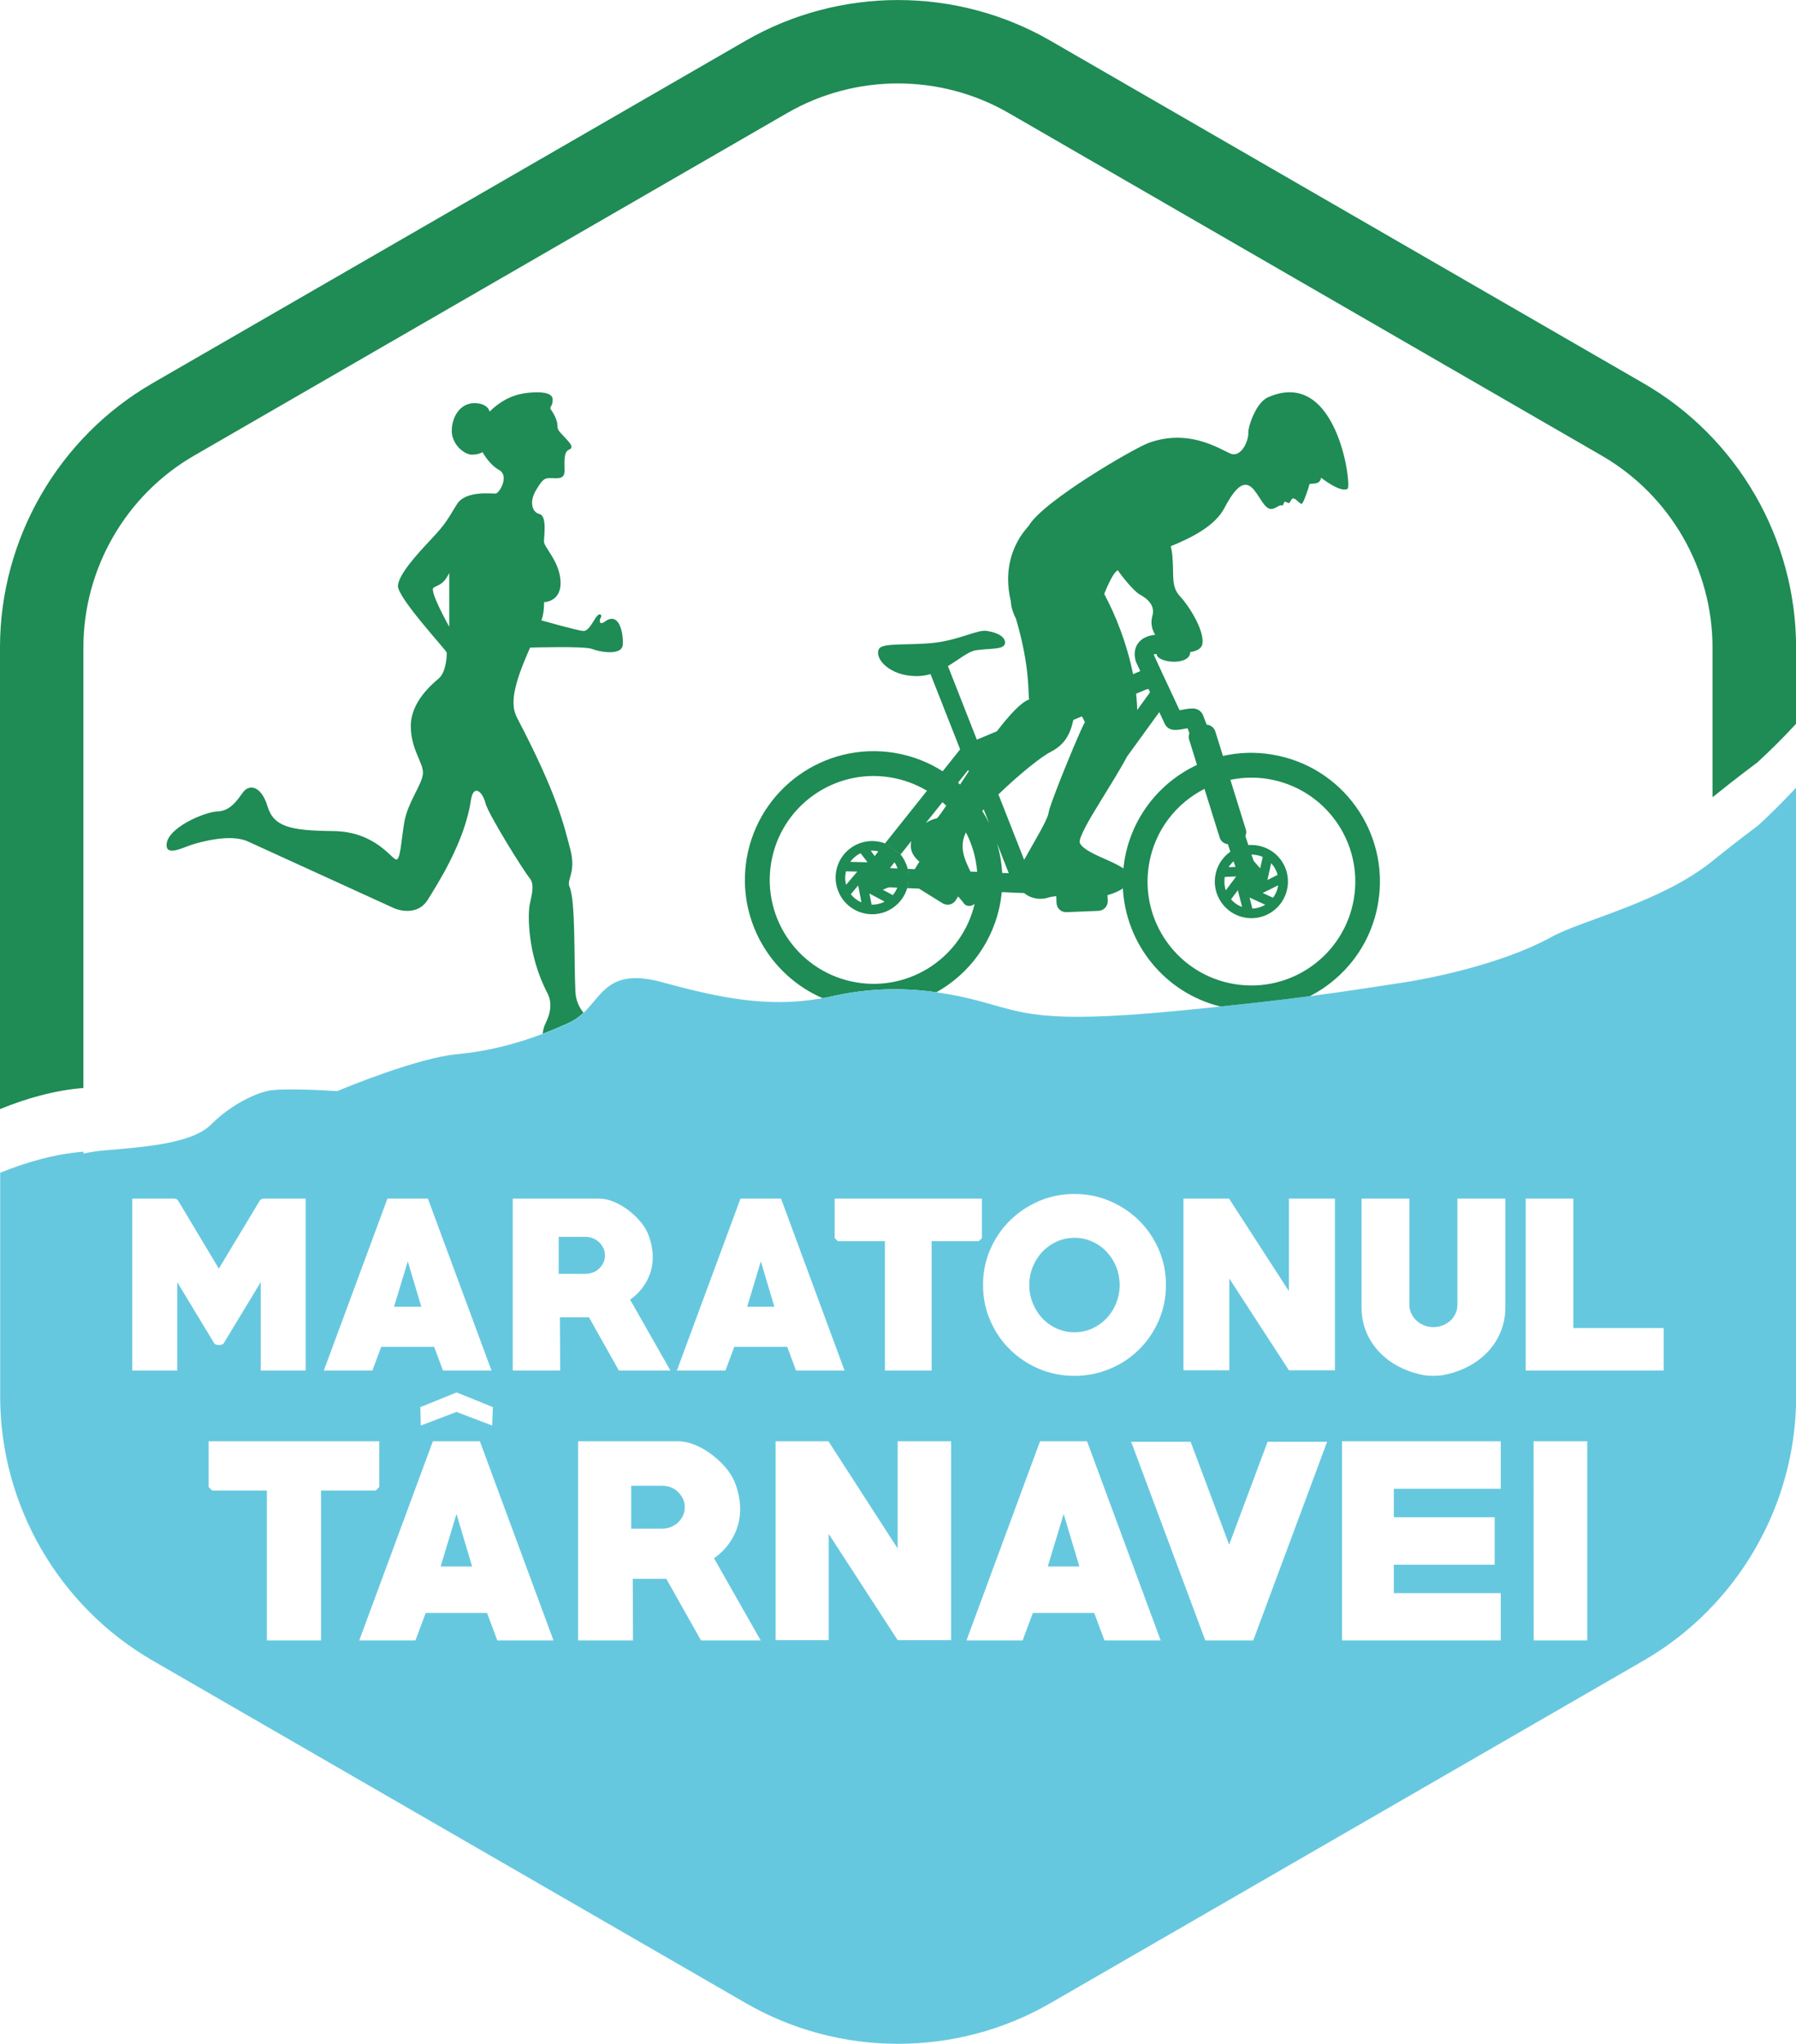 <?xml version="1.0" encoding="UTF-8"?>
<svg xmlns="http://www.w3.org/2000/svg" id="b" width="220.52" height="250.84" viewBox="0 0 220.52 250.84">
  <g id="c">
    <path d="M157.83,122.64c-2.3.28-4.94.58-7.98.89.41.1.82.19,1.24.26,3.46.57,6.85-.04,9.75-1.53-.94.12-1.93.25-3.01.38ZM106.82,108.8l2.29.1,1.06.04,1.22.06c.23-.75.26-1.57.06-2.36l-1.24-.05-.91-.04h-.06l.2-.25.38-.47.75-.95s-.03-.05-.05-.07l-1.87-1.28-1.02,1.26s-.05.07-.07.1l-.15.18-1.45,1.82c-.28.35-.34.82-.16,1.23.19.4.58.66,1.02.68Z" fill="#1f8b55" stroke-width="0"></path>
    <path d="M156.21,92.61c-2.07-.35-4.12-.27-6.05.17l-.94-3c-.15-.49-.58-.8-1.06-.84-.15-.39-.3-.79-.45-1.17-.09-.23-.26-.42-.41-.53-.15-.12-.28-.17-.38-.21-.22-.07-.36-.07-.48-.08-.14,0-.26.01-.37.02-.04,0-.09.01-.13.01-.16.02-.31.05-.46.07-.23.04-.45.08-.65.12-.18-.38-.35-.76-.52-1.12-1.26-2.68-2.22-4.75-2.55-5.48-.03-.07-.06-.13-.07-.18,0,.02,0,.04.01.06-.02-.06-.02-.07-.03-.09,0,0,.01.02.02.03-.01-.02-.01-.04-.01-.06-.03.01-.04.02-.05.02h-.01l.05-.07s0,.03.01.05c.01-.01.04-.02.06-.02.07-.02.17-.04.26-.05h.01c.03,1.1,3.9,1.47,4.12-.09,0-.05.01-.1.01-.15.76-.09,1.41-.41,1.5-1.02.23-1.62-1.59-4.56-2.74-5.8-1.15-1.25-.73-2.42-.95-4.98-.04-.44-.11-.83-.2-1.18,2.73-1.12,5.47-2.54,6.61-4.73,3.49-6.68,4.07.7,5.93.13.68-.21.78-.53,1.16-.39.09.03.21-.44.28-.47.1-.04.48.21.55.16.15-.12.21-.32.32-.47.33-.45,1.06.78,1.28.53.23-.24.82-1.96.87-2.3.06-.35,1.29.21,1.46-.87,0,0,2.37,1.89,3.25,1.36.53-.33-1.25-15.02-9.79-11.22-1.53.69-2.46,3.76-2.4,4.33.07.74-.65,2.8-1.92,2.65-.89-.11-4.85-3.33-10.24-1.42-1.82.64-13.05,7.18-14.79,10.19-.14.24-3.6,3.41-2.21,9.27.02.43.11.86.27,1.31.09.26.21.54.36.83,1.72,5.82,1.48,8.98,1.61,9.92-1,.35-2.43,1.92-3.95,3.9l-2.46,1.03-3.55-9.03c1.38-.83,2.5-1.8,3.43-1.94,1.67-.27,3.49-.02,3.58-.88,0,0,.23-1.11-2.25-1.5-1.12-.18-3.38,1.11-6.43,1.46-3.14.35-6.4-.05-6.81.77-.58,1.15,1.3,3.32,4.63,3.32.6,0,1.17-.09,1.71-.25l3.64,9.24-2.15,2.69c-1.74-1.12-3.74-1.9-5.91-2.26-8.61-1.41-16.74,4.42-18.16,13.03-1.2,7.31,2.83,14.27,9.34,17.08h.01c.39-.07.79-.16,1.19-.25,4.48-.99,8.52-1.03,12.23-.55.18.02.35.05.52.08,4.06-2.27,7.08-6.29,7.9-11.23.06-.36.1-.72.14-1.07l2.57.11h0c.06,0,.11,0,.16-.01.04.03.07.06.11.09.54.42,1.2.62,1.83.63.33.01.64-.03.95-.12.25-.09.63-.16,1.07-.21l.03.85c.02.31.16.61.38.82.23.21.54.32.85.3l3.94-.16c.31-.02.6-.15.81-.38.21-.23.32-.54.31-.85l-.03-.7c.06-.02.12-.04.18-.05.55-.16,1.1-.39,1.55-.67.06-.04.11-.07.16-.11.36,6.85,5.16,12.82,11.97,14.5h0c3.04-.31,5.68-.61,7.98-.89,1.08-.13,2.07-.26,3.01-.38h0c4.31-2.21,7.55-6.36,8.39-11.5,1.42-8.61-4.41-16.74-13.03-18.15ZM136.92,70.27c.09-.1.19-.2.31-.3,1.06,1.51,2.23,2.72,2.66,2.96,1.08.59,1.96,1.41,1.6,2.67-.24.85-.06,1.65.35,2.31-.11.01-.23.03-.36.05-.38.07-.82.19-1.28.52-.29.22-.58.55-.73.97-.09.24-.14.5-.15.76,0,.28.03.57.11.85h0c.02.08.03.1.04.12v.04s.04.06.04.06c.02.04.04.09.06.14.05.11.12.26.21.46.06.14.14.31.23.49l-.89.37c-.36-1.8-.89-3.64-1.55-5.41-.58-1.57-1.26-3.07-1.99-4.44.47-1.18.93-2.11,1.34-2.62ZM141.21,84.96l-1.58,2.18c-.01-.65-.06-1.32-.13-2l1.31-.55.22-.02c.05.13.12.26.18.39ZM118.88,94.5l.07.17c-.37.56-.73,1.1-1.07,1.62-.08-.08-.17-.15-.25-.23l1.25-1.56ZM116.18,98.88c-.63.94-1.06,1.54-1.19,1.57-.4.07-.86.26-1.31.55l2.04-2.55c.16.14.31.28.46.43ZM105.2,120.58c-6.95-1.14-11.66-7.71-10.52-14.65,1.14-6.95,7.7-11.66,14.65-10.52,1.64.27,3.15.84,4.49,1.64l-5.17,6.48,1.87,1.28s.04.04.05.07l1.33-1.66c-.21.82,0,1.72.99,2.53-.01.03-.03.05-.05.08l-.53.85-.86-.04c.2.79.17,1.61-.06,2.36l1.45.06,2.89,1.8c.26.16.59.22.89.15s.57-.26.73-.52l.29-.47c.35.39.61.7.73.88.26.36.88.4,1.3.03-1.52,6.47-7.82,10.74-14.47,9.65ZM119.16,106.97c-.73-1.49-1.44-3.04-.56-4.81.77,1.48,1.25,3.13,1.38,4.85l-.82-.04ZM120.61,99.53c.05-.07.11-.13.17-.19l.67,1.68c-.26-.51-.54-1.01-.84-1.49ZM123.05,107.14c-.07-1.27-.29-2.5-.65-3.68l1.46,3.71-.81-.03ZM129.68,97.01c-.4,1.05-.71,1.9-.86,2.41-.03.14-.06.25-.08.37-.01.06-.04.19-.09.34-.06.16-.14.35-.24.56-.19.43-.47.95-.79,1.53-.55.99-1.23,2.15-1.87,3.31l-3.16-8.03c2.38-2.3,5.14-4.56,6.4-5.21,1.64-.84,2.4-2.05,2.8-3.93l1.05-.44c.14.23.24.43.3.58.03.05.05.1.06.14.03-.06.06-.11.09-.15-.06.09-.07.17-.07.2v.02s0-.03-.02-.07c-.05.08-.1.19-.16.31-.1.2-.22.45-.35.74-.26.58-.58,1.33-.93,2.15-.69,1.65-1.49,3.61-2.08,5.17ZM137.93,106.59c-.17-.13-.35-.24-.56-.35-.35-.2-.76-.39-1.18-.58-.83-.37-1.75-.76-2.45-1.17-.47-.27-.84-.56-1.02-.8-.1-.14-.15-.25-.16-.34v-.04c0-.1.05-.34.17-.65s.3-.69.52-1.12c.44-.85,1.06-1.88,1.73-2.97,1.17-1.93,2.51-4.02,3.39-5.7l3.97-5.47c.22.47.45.95.68,1.45.11.22.27.39.41.49.15.1.27.15.37.18.2.06.34.06.45.07.19,0,.34-.01.5-.03.15-.02.31-.04.46-.07.21-.04.42-.08.6-.11.08.2.16.4.23.6-.05.13-.08.27-.08.41-.01.13,0,.26.05.39l.96,3.1c-4.56,2.13-8.03,6.4-8.91,11.75-.05.32-.09.64-.13.96ZM166.24,110.27c-1.15,6.95-7.71,11.65-14.66,10.51-6.95-1.14-11.65-7.7-10.51-14.65.68-4.17,3.32-7.53,6.82-9.31l1.86,5.96c.14.47.55.78,1.01.83.11.32.21.62.31.92-.95.67-1.65,1.7-1.85,2.94-.03.2-.05.41-.06.61-.06,2.21,1.52,4.18,3.76,4.55.21.03.41.05.62.06,2.21.06,4.17-1.52,4.54-3.76.04-.21.06-.41.06-.62.06-2.21-1.52-4.18-3.76-4.54-.2-.04-.41-.06-.61-.06-.17-.01-.33,0-.49.01-.12-.35-.24-.72-.37-1.1.06-.14.1-.3.11-.46,0-.12-.02-.25-.06-.38l-1.89-6.07c1.49-.31,3.06-.36,4.65-.1,6.95,1.15,11.66,7.71,10.52,14.66ZM150.51,109.27c-.12-.37-.19-.76-.17-1.16,0-.15,0-.3.04-.45,0-.01,0-.03.01-.04l1.39-.05-1.27,1.7ZM151.99,109.26l.52,2.05c-.53-.19-1-.52-1.36-.94l.84-1.11ZM150.85,106.43c.17-.27.38-.51.61-.72.08.24.16.47.24.69l-.85.03ZM156.93,108.66s0,.05-.01.07c-.08.55-.3,1.04-.61,1.45l-1.27-.58,1.89-.94ZM155.62,108l.46-2.06c.37.4.65.9.79,1.44l-1.25.62ZM154.73,106.57l-.8-.91c-.02-.06-.05-.13-.07-.2-.06-.18-.13-.38-.2-.58h.08c.15.01.3.02.45.05h0c.3.04.59.13.85.25l-.31,1.39ZM155.35,111.04c-.47.28-1.01.45-1.58.47l-.34-1.35,1.92.88Z" fill="#1f8b55" stroke-width="0"></path>
    <polygon points="111.13 105.74 111.13 105.74 111.13 105.74 111.13 105.74" fill="#1f8b55" stroke-width="0"></polygon>
    <polygon points="111.13 105.74 111.13 105.74 111.13 105.74 111.13 105.74" fill="#1f8b55" stroke-width="0"></polygon>
    <path d="M111.45,106.64c-.07-.31-.18-.61-.33-.9-.09-.19-.19-.37-.3-.54-.08-.11-.16-.22-.25-.32-.01-.03-.03-.05-.05-.07l-1.87-1.28-.07-.05c-1.1-.39-2.34-.35-3.47.2-.18.09-.36.2-.53.31-1.84,1.24-2.52,3.66-1.52,5.7.09.19.2.37.31.54,1.23,1.83,3.66,2.52,5.7,1.52.19-.1.37-.2.53-.31.88-.6,1.51-1.47,1.79-2.44.23-.75.26-1.57.06-2.36ZM109.3,106.55l.02-.08c.04-.06.08-.11.12-.17.11-.16.23-.33.36-.5.01,0,.01.02.02.03s.01.02.02.03c.09.12.16.25.23.39.05.11.1.23.14.34.06.17.11.34.14.51l-1.31.55.26-1.1ZM107.85,104.49c-.08.1-.15.2-.22.3-.02.04-.05.07-.07.1-.05.07-.09.13-.14.19h-.01s-.5-.67-.5-.67c.31-.02.63.01.94.08ZM105.24,104.96c.12-.08.25-.15.39-.22.01-.01.02-.01.04-.02l.85,1.11-2.12-.05c.22-.31.5-.59.84-.82ZM103.87,106.94l1.39.03-1.37,1.62c-.15-.55-.15-1.11-.02-1.65ZM104.47,109.74l.9-1.07.4,2.08c-.51-.22-.96-.56-1.3-1.01ZM108.55,110.69c-.49.25-1.02.35-1.53.34l-.27-1.37,1.87,1s-.04.02-.07.03ZM109.62,109.86l-1.23-.66.72-.3,1.23-.52c-.04.19-.09.38-.17.56-.13.33-.31.64-.55.92Z" fill="#1f8b55" stroke-width="0"></path>
    <path d="M74.27,76.29c-.76.55-.69-.26-.5-.49.19-.24-.1-.74-.59-.03-.49.7-.94,1.72-1.59,1.67-.65-.04-5.12-1.3-5.12-1.3,0,0,.36-.85.33-2.24,0,0,2.09,0,2.03-2.46-.06-2.45-2.04-4.29-2.04-4.96s.4-3.16-.55-3.39-1.26-1.54-.43-2.92c.82-1.39,1.07-1.51,1.82-1.49.75,0,1.7.23,1.69-.91s-.13-2.32.56-2.59c.7-.28-.05-.95-.52-1.49-.46-.53-.95-.85-.92-1.45.03-.59-.46-1.51-.77-1.93-.3-.42.19-.32.19-1.27s-1.69-.94-2.7-.86c-1.02.09-2.97.29-5.05,2.34,0,0-.16-1.04-1.88-1.04s-2.76,1.68-2.76,3.39,1.56,2.93,2.46,2.93,1.32-.31,1.32-.31c0,0,.78,1.5,2.04,2.2,1.27.7.04,2.85-.43,2.88-.47.04-3.68-.41-4.76,1.32-1.09,1.73-1.25,2.27-3.15,4.28-1.9,2.02-3.95,4.29-4.09,5.7-.13,1.42,5.95,7.94,5.99,8.22.03.28-.05,2.38-.97,3.17-.92.78-3.44,2.93-3.44,5.84s1.54,4.47,1.49,5.8c-.05,1.34-1.9,3.59-2.3,6.07-.4,2.48-.45,4.35-.93,4.52-.49.16-2.49-3.44-7.77-3.49-5.28-.05-7.33-.53-8.08-3.03s-2.23-2.8-3.02-1.72c-.78,1.09-1.63,2.3-3.13,2.34-1.5.03-6.25,2.01-6.25,4.13,0,1.37,1.97.32,3.05-.03,1.08-.35,4.8-1.4,6.93-.42,2.14.98,17,7.77,17.87,8.16.86.4,3.06.87,4.21-.98,1.15-1.85,4.56-7.13,5.3-12.19.31-2.14,1.47-1.05,1.78.27.31,1.32,4.74,8.42,5.44,9.24.69.81.19,2.29,0,3.3-.2,1.01-.35,5.97,2.17,10.79.93,1.78-.12,3.45-.35,4.04-.07.18-.17.55-.22.98,1.12-.43,2.21-.89,3.26-1.37.7-.33,1.26-.75,1.76-1.22-.56-.66-.94-1.5-1-2.59-.19-3.92.04-11.19-.73-12.88-.39-.86.87-1.73.09-4.63-.77-2.91-1.55-6.6-6.52-16.09-.88-1.68-.48-3.95,1.6-8.62,0,0,6.7-.2,7.58.16s3.67.88,3.79-.48-.41-4.19-2.19-2.87ZM55.16,76.92s-2.49-4.42-1.93-4.79c.56-.36,1.2-.32,1.93-1.81v6.6Z" fill="#1f8b55" stroke-width="0"></path>
    <path d="M215.78,101.38s-2.53,1.87-5.51,4.28c-.08.07-.17.14-.26.21-6.31,4.96-15.8,7.07-19.5,9.12-5.88,3.25-14.69,5.11-19.02,5.72-2.39.35-5.54.88-10.64,1.55h0c-.94.12-1.93.25-3.01.38-2.3.28-4.94.58-7.98.89h0c-.46.05-.93.1-1.41.15-1.4.14-2.89.29-4.47.44-16.39,1.54-18.4.15-23.66-1.24-1.71-.46-3.48-.84-5.34-1.09-.17-.03-.34-.06-.52-.08-3.71-.48-7.75-.44-12.23.55-.4.09-.8.18-1.19.25h-.01c-.11.02-.21.03-.32.05-6.33,1.08-12.05.01-19.36-2-6.51-1.78-7.33,1.48-9.68,3.73-.5.47-1.06.89-1.76,1.22-1.05.48-2.14.94-3.26,1.37-3.21,1.22-6.73,2.15-10.5,2.5-4.84.44-13.76,4.12-14.66,4.5-.05.02-.1.03-.15.03-.77-.05-6.87-.43-8.58,0-1.82.46-4.56,1.82-6.84,4.1s-7.75,2.74-13.22,3.19c-.88.08-1.7.21-2.44.38v-.23c-3.49.27-7,1.27-10.24,2.59v27.44c0,13.33,7.17,25.75,18.71,32.42l72.83,42.04c5.78,3.34,12.24,5,18.71,5s12.95-1.66,18.72-5l72.83-42.04c11.54-6.67,18.72-19.09,18.72-32.42v-74.72c-1.57,1.7-3.23,3.32-4.74,4.72ZM121.58,153.36c.59-1.36,1.39-2.54,2.41-3.55,1.02-1,2.2-1.8,3.56-2.39,1.36-.59,2.82-.88,4.38-.88s3,.29,4.37.88c1.37.59,2.56,1.39,3.57,2.39,1.02,1.01,1.82,2.19,2.41,3.55.59,1.36.88,2.81.88,4.35s-.29,2.99-.88,4.35c-.59,1.36-1.39,2.55-2.41,3.55-1.01,1.01-2.2,1.8-3.57,2.38-1.37.58-2.83.87-4.37.87s-3.02-.29-4.38-.87c-1.36-.58-2.54-1.37-3.56-2.38-1.02-1-1.82-2.19-2.41-3.55-.59-1.36-.88-2.81-.88-4.35s.29-2.99.88-4.35ZM120.56,147.11v4.84l-.38.38h-5.79v15.88h-5.74v-15.88h-5.79l-.38-.38v-4.84h18.08ZM90.92,147.11h4.98l7.8,21.1h-5.96l-1.08-2.91h-6.5l-1.09,2.91h-5.96l7.81-21.1ZM47.57,147.11h4.97l7.81,21.1h-5.96l-1.08-2.91h-6.5l-1.09,2.91h-5.96l7.81-21.1ZM60.52,172.7l-.09,2.26-4.38-1.67-4.38,1.67-.06-2.26,4.44-1.8h.03l4.44,1.8ZM21.76,168.21h-5.52v-21.1h5.16c.19,0,.34.08.47.24l5,8.35,5.03-8.35c.13-.16.27-.24.44-.24h5.19v21.1h-5.52v-10.85l-4.51,7.45c-.06.11-.15.18-.28.22-.12.04-.23.05-.32.05-.11,0-.23-.01-.36-.05-.12-.04-.21-.11-.27-.22l-4.51-7.45v10.85ZM39.42,201.33h-6.65v-18.39h-6.71l-.44-.44v-5.61h20.95v5.61l-.44.44h-6.71v18.39ZM61.06,201.33l-1.26-3.37h-7.53l-1.26,3.37h-6.9l9.04-24.44h5.77l9.04,24.44h-6.9ZM62.96,168.21v-21.1h10.58c.51,0,1.02.09,1.55.28.53.19,1.03.45,1.52.76.49.32.95.68,1.36,1.08.42.4.77.8,1.06,1.22.37.53.64,1.14.83,1.84s.29,1.36.29,2c0,1.05-.25,2.03-.74,2.93-.49.91-1.16,1.67-2.04,2.29l4.95,8.7h-6.33l-3.67-6.53h-3.57l.03,6.53h-5.82ZM86.07,201.33l-4.26-7.56h-4.12l.03,7.56h-6.74v-24.44h12.25c.59,0,1.19.11,1.8.33.61.22,1.19.51,1.76.88s1.09.78,1.58,1.25c.48.46.89.93,1.22,1.41.42.61.74,1.32.96,2.13.22.81.33,1.58.33,2.31,0,1.22-.28,2.36-.85,3.41-.56,1.05-1.35,1.93-2.36,2.64l5.73,10.08h-7.33ZM116.78,201.3h-6.56l-8.47-13.04v13.04h-6.52v-24.41h6.49l8.5,13.16v-13.16h6.56v24.41ZM135.61,201.33l-1.26-3.37h-7.53l-1.26,3.37h-6.89l9.03-24.44h5.77l9.04,24.44h-6.9ZM153.88,201.33h-5.89l-9.1-24.38h7.3l4.73,12.63,4.72-12.63h7.31l-9.07,24.38ZM163.91,168.18h-5.65l-7.32-11.26v11.26h-5.63v-21.07h5.6l7.35,11.36v-11.36h5.65v21.07ZM184.27,182.72h-13.13v3.49h12.38v5.83h-12.38v3.49h13.13v5.8h-19.49v-24.44h19.49v5.83ZM184.83,160.49c0,.96-.16,1.86-.48,2.72-.31.85-.76,1.62-1.33,2.31s-1.25,1.28-2.03,1.78c-.78.5-1.62.88-2.53,1.16-.39.12-.8.22-1.22.3-.42.07-.83.1-1.25.1s-.83-.03-1.24-.1c-.41-.08-.81-.18-1.21-.3-.9-.28-1.75-.66-2.53-1.16-.78-.5-1.45-1.09-2.02-1.78s-1.02-1.46-1.34-2.31c-.31-.86-.47-1.76-.47-2.72v-13.38h5.87v13.02c0,.4.08.77.25,1.1.16.34.38.63.65.88.27.24.58.43.94.57.35.13.72.2,1.1.2.4,0,.77-.07,1.13-.2.35-.14.66-.33.94-.57.27-.25.49-.54.65-.88.16-.33.24-.7.24-1.1v-13.02h5.88v13.38ZM194.89,201.33h-6.58v-1.57s-.01-22.87-.01-22.87h6.59v24.44ZM204.27,168.21h-16.94v-21.1h5.85v15.88h11.09v5.22Z" fill="#66c8df" stroke-width="0"></path>
    <polygon points="128.65 192.26 132.53 192.26 130.6 185.81 128.65 192.26" fill="#66c8df" stroke-width="0"></polygon>
    <polygon points="50.07 154.81 48.38 160.38 51.73 160.38 50.07 154.81" fill="#66c8df" stroke-width="0"></polygon>
    <path d="M72.81,156.18c.29-.12.54-.28.76-.49.22-.21.39-.45.52-.72.13-.27.19-.57.19-.89s-.06-.62-.19-.89c-.13-.27-.3-.51-.52-.72-.22-.21-.47-.37-.76-.49-.29-.12-.6-.18-.92-.18h-3.29v4.54h3.29c.33,0,.63-.06.92-.18Z" fill="#66c8df" stroke-width="0"></path>
    <path d="M83.26,183.11c-.25-.24-.55-.43-.88-.56-.34-.14-.69-.2-1.07-.2h-3.81v5.26h3.81c.38,0,.73-.07,1.07-.2.34-.14.63-.32.88-.56.25-.24.45-.52.6-.83.15-.31.22-.66.22-1.03s-.07-.72-.22-1.03c-.15-.31-.35-.59-.6-.83Z" fill="#66c8df" stroke-width="0"></path>
    <polygon points="54.1 192.26 57.97 192.26 56.05 185.81 54.1 192.26" fill="#66c8df" stroke-width="0"></polygon>
    <path d="M127.96,161.77c.49.53,1.07.95,1.75,1.26.68.32,1.42.48,2.22.48s1.54-.16,2.22-.48c.68-.32,1.26-.74,1.75-1.26.49-.53.87-1.14,1.16-1.85.28-.71.42-1.44.42-2.2s-.14-1.52-.42-2.22c-.28-.7-.67-1.31-1.16-1.84-.49-.53-1.07-.95-1.75-1.26-.68-.32-1.42-.48-2.22-.48s-1.54.16-2.22.48c-.68.32-1.26.74-1.75,1.26-.49.53-.88,1.14-1.16,1.84-.28.7-.42,1.44-.42,2.22s.14,1.5.42,2.2c.28.71.67,1.32,1.16,1.85Z" fill="#66c8df" stroke-width="0"></path>
    <polygon points="93.42 154.81 91.74 160.38 95.08 160.38 93.42 154.81" fill="#66c8df" stroke-width="0"></polygon>
    <path d="M220.52,79.47v9.37c-1.57,1.71-3.22,3.33-4.74,4.73,0,0-2.53,1.87-5.51,4.28v-18.37c0-9.69-5.2-18.7-13.59-23.55L123.85,13.87c-4.19-2.42-8.9-3.63-13.6-3.63s-9.4,1.21-13.59,3.63L23.83,55.92c-8.38,4.84-13.59,13.86-13.59,23.55v54.06c-3.49.27-7,1.27-10.24,2.59v-56.66c0-13.33,7.17-25.75,18.71-32.42L91.55,5c11.54-6.66,25.89-6.66,37.43,0l72.83,42.05c11.54,6.66,18.72,19.08,18.72,32.42Z" fill="#1f8b55" stroke-width="0"></path>
  </g>
</svg>
